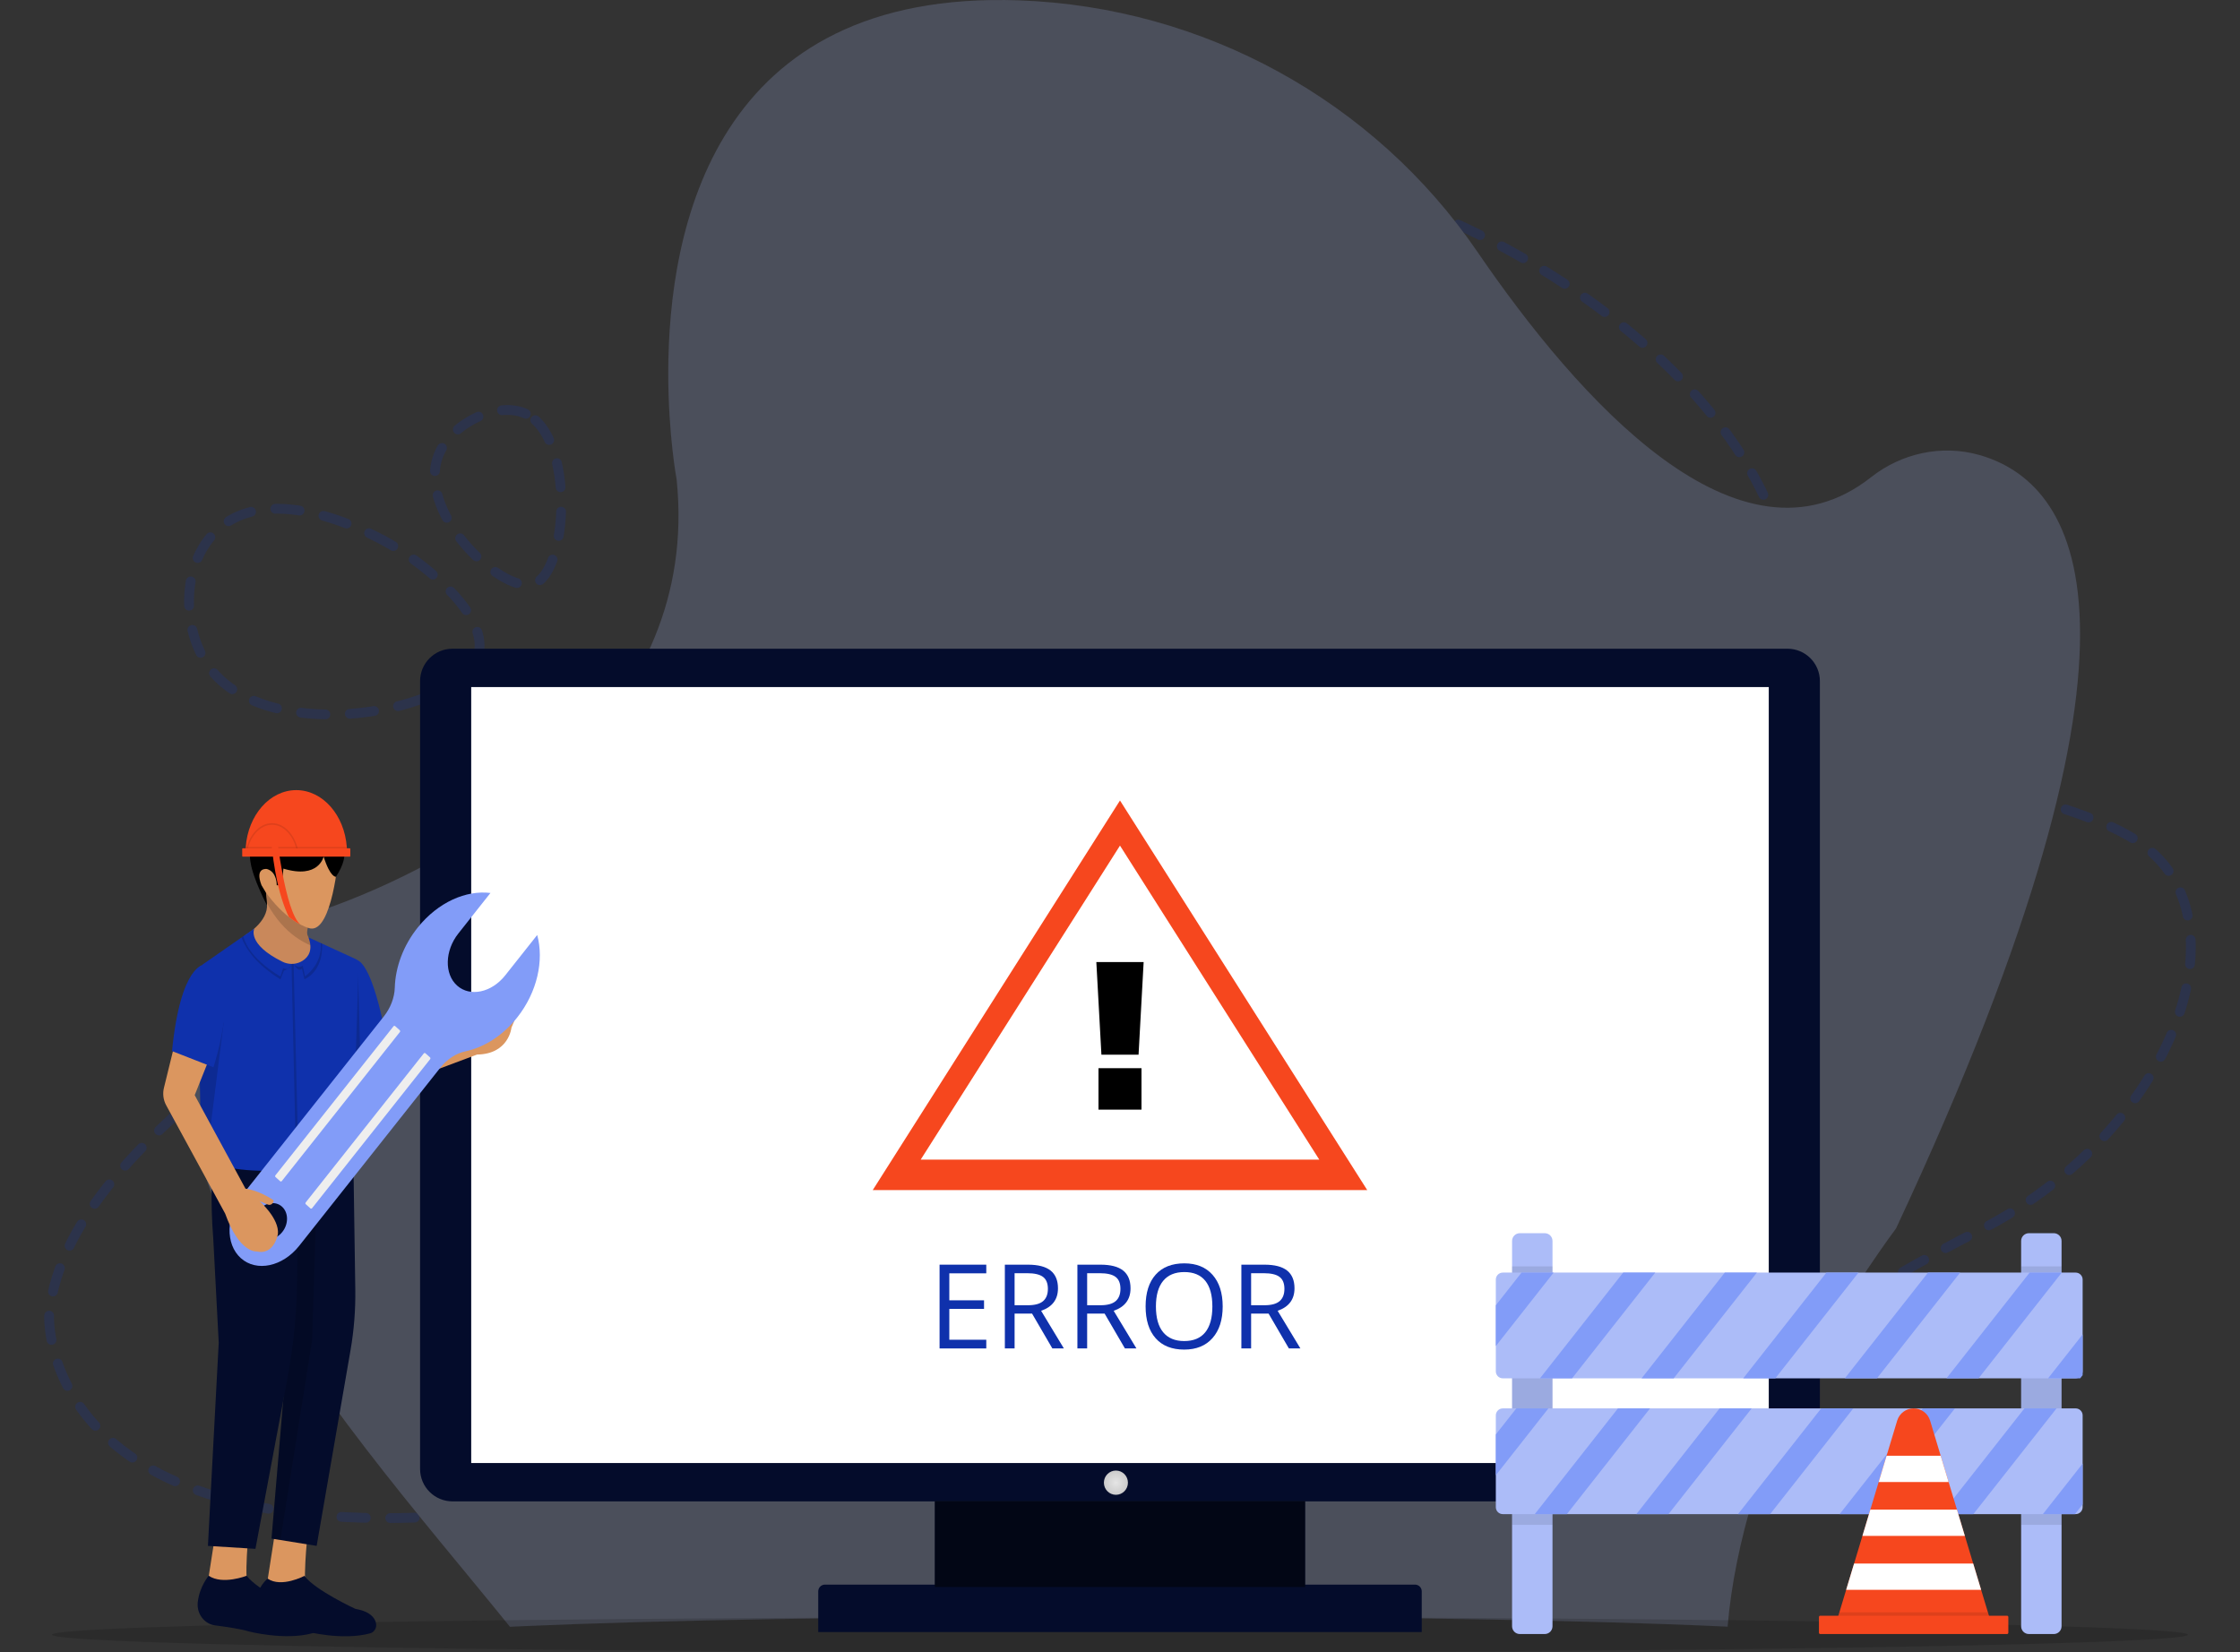<?xml version="1.0" encoding="UTF-8" standalone="no"?>
<!DOCTYPE svg PUBLIC "-//W3C//DTD SVG 1.1//EN" "http://www.w3.org/Graphics/SVG/1.1/DTD/svg11.dtd">
<svg width="100%" height="100%" viewBox="0 0 4584 3382" version="1.1" xmlns="http://www.w3.org/2000/svg" xmlns:xlink="http://www.w3.org/1999/xlink" xml:space="preserve" xmlns:serif="http://www.serif.com/" style="fill-rule:evenodd;clip-rule:evenodd;stroke-linecap:round;stroke-miterlimit:10;">
    <rect x="0" y="0" width="4584" height="3382" fill="#333333" stroke="none"/>
    <g transform="matrix(1,0,0,1,-208.027,-295.001)">
        <g>
            <g opacity="0.2">
                <g>
                    <path d="M1284.18,1141.94C1228.88,1115.93 1137.42,1158.21 1108.26,1220.09C1052.59,1338.21 1232.63,1509.29 1298.11,1490.92C1371.28,1470.41 1385.72,1189.68 1284.18,1141.94Z" style="fill:none;fill-rule:nonzero;stroke:rgb(15,49,172);stroke-width:20px;stroke-dasharray:50,50,50,50,50,50;"/>
                    <path d="M1007.57,1409.48C987.828,1398.07 778.76,1277.13 660.443,1372.84C577.367,1440.05 576.572,1583.7 639.002,1664.43C762.65,1824.34 1146.07,1752.65 1185.85,1638.23C1212.64,1561.18 1086.87,1455.36 1007.57,1409.48Z" style="fill:none;fill-rule:nonzero;stroke:rgb(15,49,172);stroke-width:20px;stroke-dasharray:50,50,50,50,50,50;"/>
                    <path d="M1276.58,3384C1785.47,3257.69 2363.7,3129.1 3261.58,3151C3763.73,3163.25 3877.52,3007.42 4258.09,2813.67C4597.3,2640.99 4763.9,2297.61 4661.58,2103C4558.28,1906.53 4243.64,1984.75 3985.96,1692.29C3868.61,1559.09 3889.26,1465.73 3821.51,1318.02C3606.96,850.31 2802.83,484.74 2406.3,678.21C1882.43,933.8 2330.29,2038.17 1744.7,2339.85C1374.29,2530.69 1094.32,2164.34 728.577,2444C547.357,2582.57 325.718,2776.95 308.577,2988C308.577,2988 284.577,3504 1276.58,3384Z" style="fill:none;fill-rule:nonzero;stroke:rgb(15,49,172);stroke-width:20px;stroke-dasharray:50,50,50,50,50,50;"/>
                </g>
                <path d="M4088.14,2809.3C4088.14,2809.3 3995.96,2931.52 3903.76,3099.21C3820.64,3250.43 3757.43,3454.19 3743.47,3624.31C3704.32,3622.46 3661.32,3620.72 3614.83,3619.07C3339.49,3609.3 2941.99,3603.18 2500,3603.18C1997.52,3603.18 1552.55,3611.1 1279.2,3623.28C1269.79,3623.7 1260.58,3624.12 1251.58,3624.55C910.31,3201.56 223.1,2464.63 855.52,2161.47C855.52,2161.47 901.85,2147.36 971.31,2117.05C1191.15,2021.1 1642.91,1762.91 1592.66,1276.1C1592.66,1276.1 1575.54,1185.26 1575.54,1058.86C1575.54,763.3 1669.11,273.38 2293.79,295.74C2672.08,309.3 3020.47,501.8 3231.1,809.92C3437.7,1112.13 3768.04,1483.96 4037.06,1271.68C4099.16,1222.66 4181.27,1204.5 4257.93,1226.05C4451.57,1280.44 4671.55,1562.01 4088.14,2809.3Z" style="fill:rgb(172,188,248);fill-rule:nonzero;"/>
            </g>
            <path d="M4685.81,3640.77C4685.81,3660.77 3707.19,3676.99 2500,3676.99C1818.86,3676.99 1210.49,3671.83 809.611,3663.74C717.276,3661.87 635.963,3659.85 567.303,3657.7C522.077,3656.29 482.343,3654.82 448.563,3653.3C361.653,3649.4 314.186,3645.18 314.186,3640.77C314.186,3635.16 391.229,3629.84 528.736,3625.11C585.049,3623.16 651.495,3621.31 726.946,3619.59C1123.95,3610.48 1770.21,3604.55 2500,3604.55C3141.94,3604.55 3719.25,3609.14 4119.14,3616.44C4471.25,3622.87 4685.81,3631.41 4685.81,3640.77Z" style="fill-opacity:0.15;fill-rule:nonzero;"/>
            <g>
                <path d="M3865.93,3367.88L1134.07,3367.88C1097.41,3367.88 1067.69,3338.16 1067.69,3301.5L1067.69,1689.1C1067.69,1652.44 1097.41,1622.72 1134.07,1622.72L3865.93,1622.72C3902.59,1622.72 3932.31,1652.44 3932.31,1689.1L3932.31,3301.5C3932.31,3338.16 3902.59,3367.88 3865.93,3367.88Z" style="fill:rgb(4,12,43);fill-rule:nonzero;"/>
                <g>
                    <g>
                        <rect x="1172.32" y="1701.22" width="2655.36" height="1588.17" style="fill:white;"/>
                    </g>
                </g>
                <g>
                    <rect x="2121.11" y="3367.34" width="757.788" height="187.363" style="fill:rgb(4,12,43);"/>
                    <path d="M3117.51,3635.39L1882.49,3635.39L1882.49,3551.97C1882.49,3544.39 1888.64,3538.24 1896.22,3538.24L3103.78,3538.24C3111.36,3538.24 3117.51,3544.39 3117.51,3551.97L3117.51,3635.39Z" style="fill:rgb(4,12,43);fill-rule:nonzero;"/>
                </g>
                <rect x="2121.11" y="3367.34" width="757.788" height="175.836" style="fill-opacity:0.5;"/>
                <ellipse cx="2491.66" cy="3329.61" rx="24.607" ry="24.845" style="fill:url(#_Radial1);"/>
                <g>
                    <g>
                        <g>
                            <path d="M2226.38,3054.87L2130.79,3054.87L2130.79,2883.41L2226.38,2883.41L2226.38,2901.12L2150.73,2901.12L2150.73,2956.36L2221.8,2956.36L2221.8,2973.95L2150.73,2973.95L2150.73,3037.05L2226.38,3037.05L2226.38,3054.87Z" style="fill:rgb(15,49,172);fill-rule:nonzero;"/>
                        </g>
                        <g>
                            <path d="M2284.32,2983.57L2284.32,3054.87L2264.38,3054.87L2264.38,2883.41L2311.41,2883.41C2332.44,2883.41 2347.98,2887.43 2358.03,2895.49C2368.08,2903.54 2373.1,2915.66 2373.1,2931.84C2373.1,2954.52 2361.61,2969.84 2338.62,2977.82L2385.18,3054.87L2361.61,3054.87L2320.09,2983.57L2284.32,2983.57ZM2284.31,2966.44L2311.64,2966.44C2325.72,2966.44 2336.04,2963.65 2342.61,2958.06C2349.17,2952.47 2352.46,2944.08 2352.46,2932.9C2352.46,2921.56 2349.11,2913.39 2342.43,2908.39C2335.74,2903.38 2325.01,2900.88 2310.23,2900.88L2284.31,2900.88L2284.31,2966.44Z" style="fill:rgb(15,49,172);fill-rule:nonzero;"/>
                        </g>
                        <g>
                            <path d="M2432.8,2983.57L2432.8,3054.87L2412.86,3054.87L2412.86,2883.41L2459.89,2883.41C2480.92,2883.41 2496.46,2887.43 2506.51,2895.49C2516.55,2903.54 2521.58,2915.66 2521.58,2931.84C2521.58,2954.52 2510.09,2969.84 2487.1,2977.82L2533.66,3054.87L2510.09,3054.87L2468.57,2983.57L2432.8,2983.57ZM2432.8,2966.44L2460.12,2966.44C2474.2,2966.44 2484.52,2963.65 2491.09,2958.06C2497.65,2952.47 2500.94,2944.08 2500.94,2932.9C2500.94,2921.56 2497.6,2913.39 2490.91,2908.39C2484.22,2903.38 2473.49,2900.88 2458.72,2900.88L2432.8,2900.88L2432.8,2966.44Z" style="fill:rgb(15,49,172);fill-rule:nonzero;"/>
                        </g>
                        <g>
                            <path d="M2710.17,2968.91C2710.17,2996.35 2703.23,3017.93 2689.36,3033.64C2675.48,3049.36 2656.18,3057.22 2631.47,3057.22C2606.22,3057.22 2586.73,3049.5 2573.01,3034.05C2559.29,3018.61 2552.43,2996.82 2552.43,2968.67C2552.43,2940.76 2559.31,2919.12 2573.07,2903.75C2586.83,2888.39 2606.38,2880.71 2631.71,2880.71C2656.34,2880.71 2675.57,2888.53 2689.41,2904.16C2703.25,2919.8 2710.17,2941.38 2710.17,2968.91ZM2573.54,2968.91C2573.54,2992.13 2578.48,3009.74 2588.37,3021.74C2598.26,3033.74 2612.63,3039.74 2631.47,3039.74C2650.47,3039.74 2664.82,3033.76 2674.52,3021.8C2684.21,3009.84 2689.06,2992.2 2689.06,2968.91C2689.06,2945.84 2684.23,2928.34 2674.58,2916.42C2664.92,2904.5 2650.63,2898.53 2631.71,2898.53C2612.71,2898.53 2598.26,2904.53 2588.37,2916.54C2578.48,2928.54 2573.54,2945.99 2573.54,2968.91Z" style="fill:rgb(15,49,172);fill-rule:nonzero;"/>
                        </g>
                        <g>
                            <path d="M2768.35,2983.57L2768.35,3054.87L2748.41,3054.87L2748.41,2883.41L2795.44,2883.41C2816.47,2883.41 2832.01,2887.43 2842.06,2895.49C2852.11,2903.54 2857.13,2915.66 2857.13,2931.84C2857.13,2954.52 2845.64,2969.84 2822.65,2977.82L2869.21,3054.87L2845.64,3054.87L2804.12,2983.57L2768.35,2983.57ZM2768.35,2966.44L2795.67,2966.44C2809.75,2966.44 2820.07,2963.65 2826.64,2958.06C2833.2,2952.47 2836.49,2944.08 2836.49,2932.9C2836.49,2921.56 2833.14,2913.39 2826.46,2908.39C2819.77,2903.38 2809.04,2900.88 2794.26,2900.88L2768.35,2900.88L2768.35,2966.44Z" style="fill:rgb(15,49,172);fill-rule:nonzero;"/>
                        </g>
                    </g>
                    <g>
                        <path d="M2500,1933.38L1994.04,2730.74L3005.96,2730.74L2500,1933.38Z" style="fill:rgb(246,71,30);fill-rule:nonzero;"/>
                        <path d="M2500,2025.68L2092.14,2668.44L2907.86,2668.44L2500,2025.68Z" style="fill:white;fill-rule:nonzero;"/>
                        <g>
                            <path d="M2548.4,2264.06L2538,2453.66L2462,2453.66L2451.6,2264.06L2548.4,2264.06ZM2544,2481.26L2544,2566.06L2456,2566.06L2456,2481.26L2544,2481.26Z" style="fill-rule:nonzero;"/>
                        </g>
                    </g>
                </g>
            </g>
            <g>
                <path d="M837.552,3435.58C837.552,3435.58 825.24,3542.26 837.552,3566.59L746.973,3584.37L774.235,3409.37L837.552,3435.58Z" style="fill:rgb(219,150,95);fill-rule:nonzero;"/>
                <path d="M834.452,3634.07C834.452,3634.07 908.73,3653.57 965.615,3637.91C974.093,3635.58 979.404,3626.58 977.545,3617.47C975.294,3606.45 965.878,3593.19 935.465,3587.93C935.465,3587.93 853.7,3550.3 830.949,3520.36C830.949,3520.36 783.85,3545.41 755.754,3525.98C755.754,3525.98 734.385,3542.32 730.9,3574.52C728.364,3597.95 744.279,3619.1 766.282,3621.91C789.372,3624.86 819.997,3629.37 834.452,3634.07Z" style="fill:rgb(4,12,43);fill-rule:nonzero;"/>
                <path d="M717.792,3423.41C717.792,3423.41 705.48,3530.09 717.792,3554.42L627.213,3572.2L654.475,3397.21L717.792,3423.41Z" style="fill:rgb(219,150,95);fill-rule:nonzero;"/>
                <path d="M716.272,3633.85C716.272,3633.85 790.55,3653.34 847.435,3637.68C855.913,3635.35 861.224,3626.35 859.365,3617.25C857.114,3606.22 847.698,3592.96 817.285,3587.7C817.285,3587.7 735.52,3550.07 712.77,3520.13C712.77,3520.13 663.223,3539.48 635.127,3520.05C635.127,3520.05 616.205,3542.09 612.721,3574.29C610.185,3597.72 626.1,3618.87 648.102,3621.68C671.191,3624.63 701.816,3629.14 716.272,3633.85Z" style="fill:rgb(4,12,43);fill-rule:nonzero;"/>
                <path d="M740.983,2630.44L798.859,3028.5L763.681,3444L781.814,3446.94L856.024,3458.97L925.405,3058.19C932.481,3017.29 935.734,2975.75 935.119,2934.16L929.89,2583.07L738.178,2611.15L740.983,2630.44Z" style="fill:rgb(4,12,43);fill-rule:nonzero;"/>
                <path d="M798.859,3028.5L763.681,3444L781.813,3446.94L846.709,3037.95L859.501,2630.44L740.983,2630.44L798.859,3028.5Z" style="fill-opacity:0.15;fill-rule:nonzero;"/>
                <path d="M659.471,2595.7C659.471,2595.7 631.33,2664.02 644.521,2831.52L655.628,3043.06L633.528,3458.97L730.781,3465.03L796.967,3112.03C808.784,3048.03 815.181,2983.03 816.079,2917.82L820.844,2571.84L659.471,2595.7Z" style="fill:rgb(4,12,43);fill-rule:nonzero;"/>
                <path d="M942.649,2521.55L938.62,2510.44L894.903,2387.2L929.897,2381.81L945.743,2379.37L978.139,2374.38L993.681,2439.79L997.559,2456.1L1165.17,2403.31C1165.17,2403.31 1173.67,2376.61 1200.4,2349.33C1206.38,2350.86 1209.05,2358.32 1205.54,2363.7L1195.22,2379.51C1195.22,2379.51 1237.41,2345.68 1265.42,2356.36C1265.42,2356.36 1271.05,2362.27 1254.67,2398.32C1254.67,2398.32 1249.59,2452.45 1184.32,2453.35L968.45,2534.22C958.073,2537.59 946.969,2532.14 942.649,2521.55" style="fill:rgb(219,150,95);fill-rule:nonzero;"/>
                <path d="M882.689,2271.43L819.529,2304.6L710.79,2284.18L710.392,2208.89C710.392,2208.89 757.565,2181.67 754.369,2145.08L752.903,2133.81L743.977,2065.11L771.111,2077.64L786.479,2084.74L849.91,2114.04L838.331,2189.96L836.729,2200.47C836.153,2204.26 836.721,2208.11 838.297,2211.49C838.831,2212.66 839.492,2213.77 840.264,2214.81L855.369,2234.96L882.689,2271.43Z" style="fill:rgb(201,136,91);fill-rule:nonzero;"/>
                <path d="M743.973,2065.12L753.967,2142.96C791.104,2211.66 838.098,2227.74 855.368,2234.96L840.265,2214.8C837.243,2210.76 835.956,2205.57 836.731,2200.47L849.907,2114.03L743.973,2065.12Z" style="fill-opacity:0.15;fill-rule:nonzero;"/>
                <path d="M900.676,2048.1C900.676,2048.1 887.885,2202.94 843.111,2195.28C843.111,2195.28 835.465,2193.91 823.055,2187.41C816.341,2183.91 808.221,2178.89 799.168,2171.78C782.164,2158.41 761.828,2137.65 741.171,2105.53L728.786,2072.77L764.608,2032.17L765.557,2031.09L777.84,2032.63L900.676,2048.1Z" style="fill:rgb(219,150,95);fill-rule:nonzero;"/>
                <path d="M827.92,1971.53C827.92,1971.53 959.787,1993.12 895.452,2089.52C895.452,2089.52 883.885,2091.49 870.293,2048.1C870.293,2048.1 860.699,2094.89 787.944,2072.77C787.944,2072.77 786.345,2099.15 781.548,2106.8L774.353,2106.8C774.353,2106.8 775.152,2079.58 754.366,2073.62C754.366,2073.62 728.782,2069.37 743.173,2106.8L752.367,2122.54L754.512,2148.1C754.512,2148.1 725.584,2093.19 720.787,2060.01C720.787,2060.01 708.795,2005.56 753.567,1976.64C753.567,1976.64 790.344,1946.86 827.92,1971.53Z" style="fill-rule:nonzero;"/>
                <g>
                    <path d="M923.061,2464.97L945.287,2456.77L991.282,2439.79L1001.41,2436.05C976.132,2294.66 951.579,2265.91 940.362,2260.59C936.316,2258.68 934.006,2259.8 934.006,2259.8L927.498,2381.81L923.061,2464.97Z" style="fill:rgb(15,49,172);fill-rule:nonzero;"/>
                </g>
                <path d="M892.504,2391.42L936.221,2512.14L945.287,2459.57L943.344,2383.76L940.362,2267.41C936.316,2265.54 934.006,2266.64 934.006,2266.64L927.498,2386.15L892.504,2391.42Z" style="fill-opacity:0.15;fill-rule:nonzero;"/>
                <g>
                    <path d="M615.269,2415.6L619.562,2641.87L619.762,2652.25C619.938,2661.72 625.59,2670.11 633.993,2673.25C689.358,2693.94 759.179,2693.95 819.197,2687.71L819.245,2687.71L819.245,2687.7C867.759,2682.66 909.868,2673.53 932.742,2667.95C943.231,2665.4 950.291,2654.95 949.26,2643.56L935.189,2488.57C935.101,2487.58 935.069,2486.6 935.101,2485.61L942.025,2267.75C942.161,2263.54 939.866,2259.69 936.245,2258.03L867.192,2226.31L864.418,2225.04L839.282,2213.49C848.964,2239.61 839.322,2253.78 827.266,2261.41C821.661,2264.96 815.449,2267.02 809.117,2267.64C807.614,2267.78 806.111,2267.85 804.6,2267.82C798.236,2267.76 791.856,2266.23 785.94,2263.3C712.45,2226.98 728.416,2195.55 728.416,2195.55L705.974,2211.17L702.232,2213.77L622.45,2269.3L616.39,2391.83L615.295,2413.95C615.269,2414.5 615.261,2415.06 615.269,2415.6Z" style="fill:rgb(15,49,172);fill-rule:nonzero;"/>
                </g>
                <path d="M804.599,2267.83L814.081,2687.71L819.246,2687.71L819.246,2687.7L808.916,2268.93L809.116,2267.64C807.613,2267.78 806.11,2267.85 804.599,2267.83Z" style="fill-opacity:0.15;fill-rule:nonzero;"/>
                <path d="M809.14,2268.03C809.356,2268.47 818.03,2285.78 825.921,2277.38L830.974,2299.23C830.974,2299.23 869.606,2285.44 867.191,2226.32L864.417,2225.04C865.952,2242.5 862.138,2269.61 832.317,2293.54L827.52,2271.42C827.521,2271.42 818.734,2279.08 809.14,2268.03Z" style="fill-opacity:0.15;fill-rule:nonzero;"/>
                <path d="M796.844,2278.01C803.208,2276.47 804.263,2268.64 804.327,2268.05C803.232,2272.66 800.026,2275.87 796.844,2278.01Z" style="fill-opacity:0.15;fill-rule:nonzero;"/>
                <path d="M702.231,2213.78C711.209,2237.39 732.508,2268.88 781.949,2299.5L789.144,2281.63C789.144,2281.63 792.982,2280.61 796.843,2278.01C794.516,2278.57 791.494,2278.3 787.545,2276.53L781.949,2293.54C781.949,2293.54 717.477,2258.08 705.972,2211.17L702.231,2213.78Z" style="fill-opacity:0.15;fill-rule:nonzero;"/>
                <path d="M615.253,2414.78L619.563,2641.87L633.642,2642.78L665.766,2388.15L616.388,2391.83L615.253,2414.78Z" style="fill-opacity:0.15;fill-rule:nonzero;"/>
                <g>
                    <path d="M1307.38,2208.65L1241.86,2291.36C1213.95,2326.59 1169.89,2335.91 1143.45,2312.19C1117.01,2288.47 1118.19,2240.69 1146.1,2205.46L1211.7,2122.65C1161.83,2116.52 1104.67,2141.48 1063.28,2192.89C1032.99,2230.52 1017.12,2275.04 1015.92,2316.52C1015.32,2336.93 1007.19,2358.03 993.546,2375.26L704.129,2740.6C670.272,2783.34 668.834,2841.31 700.917,2870.09C733,2898.87 786.455,2887.55 820.312,2844.81L1109.02,2480.37C1122.81,2462.96 1141.23,2450.86 1160.22,2446.85C1198.23,2438.83 1236.64,2415.08 1266.42,2377.48C1307.68,2325.4 1321.54,2260.45 1307.38,2208.65ZM737.724,2824.35C724.225,2812.24 723.878,2789.05 736.949,2772.55C750.02,2756.05 771.559,2752.49 785.058,2764.6C798.557,2776.71 798.904,2799.9 785.833,2816.4C772.762,2832.9 751.223,2836.46 737.724,2824.35Z" style="fill:rgb(130,156,248);fill-rule:nonzero;"/>
                    <path d="M781.318,2712.59L771.919,2704.16C770.909,2703.26 770.78,2701.65 771.632,2700.58L1013.32,2395.49C1014.17,2394.41 1015.68,2394.28 1016.69,2395.18L1026.09,2403.61C1027.1,2404.52 1027.23,2406.13 1026.38,2407.2L784.69,2712.29C783.838,2713.36 782.329,2713.5 781.318,2712.59Z" style="fill:rgb(238,238,238);fill-rule:nonzero;"/>
                    <path d="M843.26,2768.16L833.861,2759.72C832.851,2758.82 832.722,2757.21 833.574,2756.14L1075.26,2451.05C1076.12,2449.97 1077.62,2449.84 1078.63,2450.74L1088.03,2459.18C1089.04,2460.08 1089.17,2461.69 1088.32,2462.76L846.632,2767.85C845.78,2768.93 844.271,2769.06 843.26,2768.16Z" style="fill:rgb(238,238,238);fill-rule:nonzero;"/>
                </g>
                <path d="M578.476,2379.04L652.03,2422.43L606.458,2536.43L710.393,2727.85C710.393,2727.85 736.777,2730.41 767.957,2751.68C767.957,2758.22 761.771,2762.73 756.035,2760.35L739.175,2753.38C739.175,2753.38 779.949,2789.11 776.751,2820.59C776.751,2820.59 769.556,2864.83 732.779,2856.32C732.779,2856.32 697.601,2859.72 668.819,2778.9L548.1,2557.16C542.206,2546.34 540.567,2533.47 543.538,2521.37L578.476,2379.04Z" style="fill:rgb(219,150,95);fill-rule:nonzero;"/>
                <g>
                    <path d="M626.645,2268.93C626.645,2268.93 577.677,2267.6 560.088,2446.25L644.835,2479.43C644.835,2479.43 709.992,2280.47 626.645,2268.93Z" style="fill:rgb(15,49,172);fill-rule:nonzero;"/>
                </g>
                <g>
                    <path d="M918.147,2040.22L710.468,2040.22C710.468,2036.28 710.612,2032.38 710.9,2028.54C715.681,1963.28 760.158,1912.14 814.307,1912.14C868.456,1912.14 912.933,1963.28 917.714,2028.54C918.003,2032.39 918.147,2036.28 918.147,2040.22Z" style="fill:rgb(246,71,30);fill-rule:nonzero;"/>
                    <path d="M710.468,2040.22C715.916,2005.71 738.171,1979.79 764.719,1979.79C791.266,1979.79 813.522,2005.71 818.97,2040.22L710.468,2040.22Z" style="fill-opacity:0.1;fill-rule:nonzero;"/>
                    <path d="M713.963,2036.94C716.894,2022.29 723.11,2009.08 731.674,1999.41C741.007,1988.88 752.743,1983.07 764.72,1983.07C776.697,1983.07 788.432,1988.88 797.766,1999.41C806.33,2009.08 812.546,2022.29 815.477,2036.94L713.963,2036.94Z" style="fill:rgb(246,71,30);fill-rule:nonzero;"/>
                    <path d="M918.147,2040.22L710.468,2040.22C710.468,2036.28 710.612,2032.38 710.9,2028.54C711.18,2028.52 711.46,2028.5 711.739,2028.5L916.874,2028.5C917.154,2028.5 917.434,2028.52 917.713,2028.54C918.003,2032.39 918.147,2036.28 918.147,2040.22Z" style="fill-opacity:0.1;fill-rule:nonzero;"/>
                    <path d="M923.717,2048.34L704.898,2048.34C704.229,2048.34 703.687,2047.8 703.687,2047.13L703.687,2032.42C703.687,2031.75 704.229,2031.21 704.898,2031.21L923.717,2031.21C924.386,2031.21 924.928,2031.75 924.928,2032.42L924.928,2047.13C924.928,2047.8 924.386,2048.34 923.717,2048.34Z" style="fill:rgb(246,71,30);fill-rule:nonzero;"/>
                </g>
                <path d="M823.056,2187.41C816.342,2183.91 808.222,2178.89 799.169,2171.78C789.565,2152.16 779.062,2122.34 771.111,2077.64C768.67,2063.93 766.466,2048.81 764.609,2032.17C764.05,2027.17 763.515,2022.04 763.024,2016.77L775.739,2016.77C775.739,2016.77 776.451,2022.81 777.841,2032.63C779.621,2045.3 782.537,2064.29 786.479,2084.74C794.565,2126.73 807.018,2174.92 823.056,2187.41Z" style="fill:rgb(246,71,30);fill-rule:nonzero;"/>
            </g>
            <g>
                <g>
                    <g>
                        <path d="M3385.11,2834.87L3385.11,3623.52C3385.11,3632.29 3378,3639.39 3369.24,3639.39L3318.23,3639.39C3309.47,3639.39 3302.36,3632.28 3302.36,3623.52L3302.36,2834.87C3302.36,2826.11 3309.47,2819 3318.23,2819L3369.24,2819C3378,2819 3385.11,2826.11 3385.11,2834.87Z" style="fill:rgb(172,188,248);fill-rule:nonzero;"/>
                        <path d="M4426.86,2834.87L4426.86,3623.52C4426.86,3632.29 4419.76,3639.39 4410.99,3639.39L4359.99,3639.39C4351.22,3639.39 4344.12,3632.28 4344.12,3623.52L4344.12,2834.87C4344.12,2826.11 4351.22,2819 4359.99,2819L4410.99,2819C4419.76,2819 4426.86,2826.11 4426.86,2834.87Z" style="fill:rgb(172,188,248);fill-rule:nonzero;"/>
                    </g>
                    <g opacity="0.1">
                        <rect x="3302.36" y="2886.89" width="82.747" height="529.013"/>
                        <rect x="4344.12" y="2886.89" width="82.747" height="529.013"/>
                    </g>
                    <g>
                        <g>
                            <path d="M4470.01,2913.91L4470.01,3101.75C4470.01,3109.64 4463.61,3116.04 4455.72,3116.04L3283.41,3116.04C3275.51,3116.04 3269.12,3109.64 3269.12,3101.75L3269.12,2913.91C3269.12,2906.02 3275.51,2899.62 3283.41,2899.62L4455.72,2899.62C4463.61,2899.62 4470.01,2906.02 4470.01,2913.91Z" style="fill:rgb(172,188,248);fill-rule:nonzero;"/>
                            <path d="M4470.01,3191.86L4470.01,3379.7C4470.01,3387.59 4463.61,3393.98 4455.72,3393.98L3283.41,3393.98C3275.51,3393.98 3269.12,3387.59 3269.12,3379.7L3269.12,3191.86C3269.12,3183.97 3275.51,3177.57 3283.41,3177.57L4455.72,3177.57C4463.61,3177.57 4470.01,3183.97 4470.01,3191.86Z" style="fill:rgb(172,188,248);fill-rule:nonzero;"/>
                        </g>
                        <g>
                            <path d="M3387.43,2899.62L3269.12,3050.03L3269.12,2966.53L3321.74,2899.62L3387.43,2899.62Z" style="fill:rgb(130,156,248);fill-rule:nonzero;"/>
                            <path d="M3311.07,3177.57L3376.76,3177.57L3269.12,3314.41L3269.12,3230.9L3311.07,3177.57Z" style="fill:rgb(130,156,248);fill-rule:nonzero;"/>
                            <path d="M3595.39,2899.62L3425.16,3116.04L3359.47,3116.04L3529.71,2899.62L3595.39,2899.62Z" style="fill:rgb(130,156,248);fill-rule:nonzero;"/>
                            <path d="M3519.03,3177.57L3584.72,3177.57L3414.49,3393.98L3348.8,3393.98L3519.03,3177.57Z" style="fill:rgb(130,156,248);fill-rule:nonzero;"/>
                            <path d="M3803.37,2899.62L3633.12,3116.04L3567.44,3116.04L3737.68,2899.62L3803.37,2899.62Z" style="fill:rgb(130,156,248);fill-rule:nonzero;"/>
                            <path d="M3727,3177.57L3792.68,3177.57L3622.45,3393.98L3556.76,3393.98L3727,3177.57Z" style="fill:rgb(130,156,248);fill-rule:nonzero;"/>
                            <path d="M4011.33,2899.62L3841.09,3116.04L3775.4,3116.04L3945.64,2899.62L4011.33,2899.62Z" style="fill:rgb(130,156,248);fill-rule:nonzero;"/>
                            <path d="M3934.96,3177.57L4000.65,3177.57L3830.42,3393.98L3764.73,3393.98L3934.96,3177.57Z" style="fill:rgb(130,156,248);fill-rule:nonzero;"/>
                            <path d="M4219.29,2899.62L4049.05,3116.04L3983.36,3116.04L4153.6,2899.62L4219.29,2899.62Z" style="fill:rgb(130,156,248);fill-rule:nonzero;"/>
                            <path d="M4142.92,3177.57L4208.62,3177.57L4038.38,3393.98L3972.69,3393.98L4142.92,3177.57Z" style="fill:rgb(130,156,248);fill-rule:nonzero;"/>
                            <path d="M4427.25,2899.62L4257.01,3116.04L4191.33,3116.04L4361.56,2899.62L4427.25,2899.62Z" style="fill:rgb(130,156,248);fill-rule:nonzero;"/>
                            <path d="M4350.89,3177.57L4416.58,3177.57L4246.34,3393.98L4180.65,3393.98L4350.89,3177.57Z" style="fill:rgb(130,156,248);fill-rule:nonzero;"/>
                            <path d="M4470.01,3026.14L4470.01,3109.65L4464.98,3116.04L4399.29,3116.04L4470.01,3026.14Z" style="fill:rgb(130,156,248);fill-rule:nonzero;"/>
                            <path d="M4470.01,3290.51L4470.01,3374.03L4454.3,3393.98L4388.62,3393.98L4470.01,3290.51Z" style="fill:rgb(130,156,248);fill-rule:nonzero;"/>
                        </g>
                    </g>
                </g>
                <g>
                    <path d="M4281.88,3613.93L3966.45,3613.93L3972.21,3594.84L3986.07,3548.87L4002.28,3495.12L4019.34,3438.54L4035.54,3384.79L4052.61,3328.21L4068.81,3274.46L4090.48,3202.6C4094.96,3187.74 4108.65,3177.57 4124.17,3177.57C4131.93,3177.57 4139.23,3180.12 4145.15,3184.51C4151.07,3188.91 4155.61,3195.16 4157.86,3202.6L4179.52,3274.46L4195.73,3328.21L4212.79,3384.79L4229,3438.54L4246.06,3495.12L4262.27,3548.87L4276.13,3594.84L4281.88,3613.93Z" style="fill:rgb(246,71,30);fill-rule:nonzero;"/>
                    <path d="M4281.88,3613.93L3966.45,3613.93L3972.21,3594.84L4276.12,3594.84L4281.88,3613.93Z" style="fill-opacity:0.1;fill-rule:nonzero;"/>
                    <path d="M4315.3,3639.39L3933.03,3639.39C3931.57,3639.39 3930.38,3638.21 3930.38,3636.74L3930.38,3604.56C3930.38,3603.1 3931.57,3601.91 3933.03,3601.91L4315.3,3601.91C4316.76,3601.91 4317.95,3603.1 4317.95,3604.56L4317.95,3636.74C4317.95,3638.21 4316.76,3639.39 4315.3,3639.39Z" style="fill:rgb(246,71,30);fill-rule:nonzero;"/>
                    <g>
                        <g>
                            <path d="M4195.73,3328.21L4052.61,3328.21L4068.81,3274.46L4179.52,3274.46L4195.73,3328.21Z" style="fill:white;fill-rule:nonzero;"/>
                        </g>
                        <g>
                            <path d="M4228.99,3438.54L4019.34,3438.54L4035.54,3384.79L4212.79,3384.79L4228.99,3438.54Z" style="fill:white;fill-rule:nonzero;"/>
                        </g>
                        <g>
                            <path d="M4262.26,3548.87L3986.07,3548.87L4002.28,3495.12L4246.05,3495.12L4262.26,3548.87Z" style="fill:white;fill-rule:nonzero;"/>
                        </g>
                    </g>
                </g>
            </g>
        </g>
    </g>
    <defs>
        <radialGradient id="_Radial1" cx="0" cy="0" r="1" gradientUnits="userSpaceOnUse" gradientTransform="matrix(24.606,0,0,24.846,2491.66,3329.61)"><stop offset="0" style="stop-color:rgb(229,229,229);stop-opacity:1"/><stop offset="1" style="stop-color:rgb(203,203,203);stop-opacity:1"/></radialGradient>
    </defs>
</svg>
